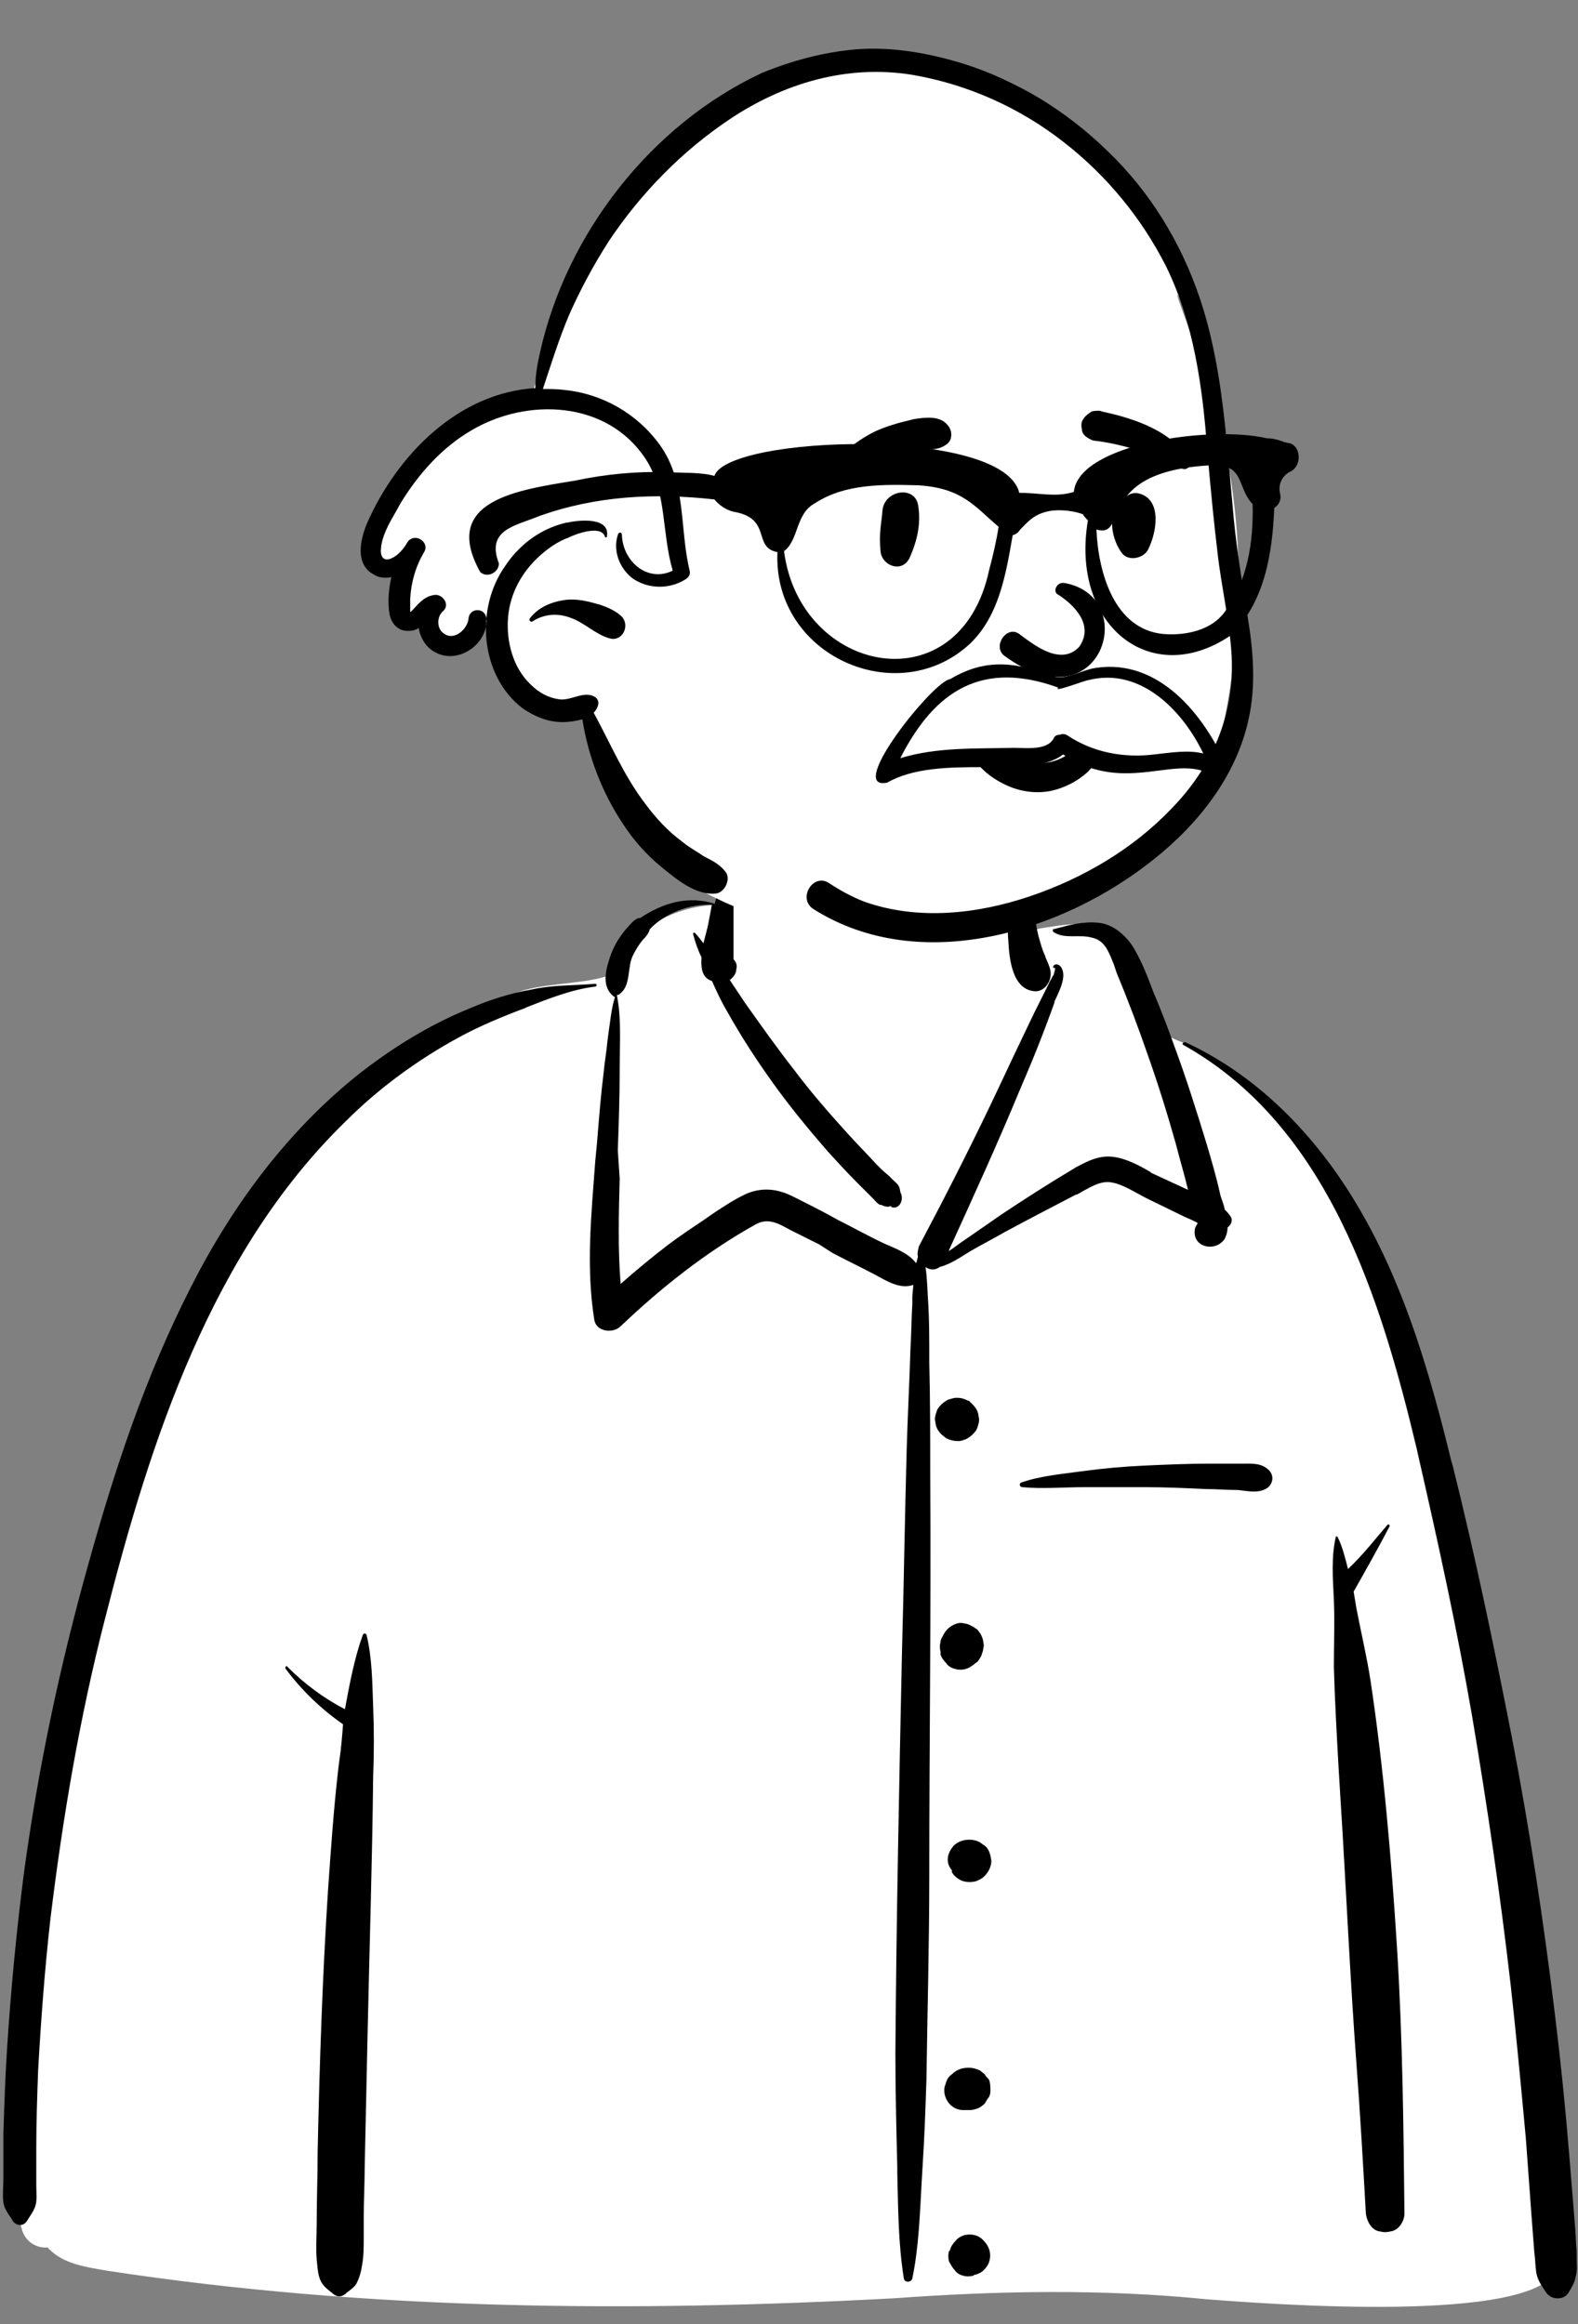 <?xml version="1.0" encoding="UTF-8"?><svg xmlns="http://www.w3.org/2000/svg" xmlns:xlink="http://www.w3.org/1999/xlink" height="247.0" preserveAspectRatio="xMidYMid meet" version="1.0" viewBox="-0.2 -5.2 167.7 247.0" width="167.7" zoomAndPan="magnify"><rect x="-0.2" y="-5.2" width="167.7" height="247.0" fill="#808080" stroke="none"/><g><g><g><g><g><g clip-rule="evenodd" fill-rule="evenodd"><g id="change1_2"><path d="M-19.7,101.1c27.6,4.2,55.7,4.4,83.5,2.9 c11-0.8,22.1-1,33.1,0.1c6.5,0.5,35,2.7,37.3-3.2c-1.5-31-4.4-62.3-13.5-92.2c-3.7-10.6-7-19.4-14.3-28.2 c-2.3-2.4-7.3-7.4-10.1-9.1c-2.5-1.4-3.5-0.9-4.9-3.3c-1.4-2.6-2.4-7.1-4.4-8.9c-2-1.9-5.1-1.2-8.8-0.6 c0.7-9.3-3.6-11.6-9.5-13.4c-10.4-4-20.6-2-23.2,10.7c-4.8,0-7.6,2.1-10.5,4.1c-1.2,0.8-0.4,2.9-1.8,3.5 c-2.7,0.9-7.3,0.7-9.9,1.9c-11.6,5.3-22,13-28.8,24.2C-20.8,13.6-31.3,64-29.5,92.4c-0.8,1.2,0.3,3,0.6,4.4 c0.4,1.2,1.5,1.9,2.7,1.8C-24.6,100.4-22,100.7-19.7,101.1z" fill="#FFF" transform="translate(31.056 135.053)"/></g><g id="change2_2"><path d="M94.5-29.2c-0.2-0.1,0-0.3,0.2-0.3c8.2,3.8,14.5,10.6,18.9,18.4 c4.6,8.1,7.2,17.2,9.4,26.2l0.1,0.3c2.4,9.6,4.4,19.2,6.3,28.9c1.9,9.8,3.4,19.7,4.6,29.6c0.6,4.9,1.1,9.8,1.5,14.7 c0.2,2.5,0.4,4.9,0.6,7.4c0.1,1,0.1,2,0.2,3l0,0.7c0,0.7,0.1,1.3-0.1,2c-0.1,0.6-0.4,1.1-0.7,1.6c-0.5,1-2,0.9-2.5,0l-0.2-0.3 c-0.4-0.6-0.7-1.1-0.8-1.8c-0.1-0.7-0.1-1.4-0.2-2.1c-0.1-1.3-0.2-2.6-0.3-3.9c-0.2-2.7-0.4-5.5-0.6-8.2 c-0.5-5.4-1-10.8-1.6-16.2c-1.1-9.6-2.5-19.1-4.1-28.6c-1.6-9.3-3.6-18.4-5.7-27.6l-0.2-0.9C115.5-2.2,109.9-20.6,94.5-29.2z M7.3,33.5c0.1-0.2,0.3-0.2,0.4,0c0.6,2.5,0.6,5,0.7,7.6c0.1,2.5,0.1,5,0,7.5C8.3,57.8,8,67,7.8,76.3 c-0.1,4.6-0.2,9.2-0.3,13.8c0,1.7-0.1,3.5-0.1,5.2l0,2.3c0,1,0,2-0.2,3c-0.1,0.7-0.3,1.3-0.6,1.9c-0.3,0.4-0.6,0.6-1,0.9 l-0.1,0.1c-0.5,0.4-0.9,0.4-1.4,0l-0.1-0.1c-0.4-0.3-0.8-0.6-1.1-1.1c-0.4-0.7-0.4-1.6-0.5-2.4c-0.1-1.3,0-2.5,0-3.8 c0-2.5,0.1-5,0.1-7.6C2.7,79.2,3,70,3.6,60.7c0.3-4.3,0.6-8.7,1.1-13l0.1-0.8c0.2-1.3,0.3-2.6,0.4-3.9 c-2.3-1.6-4.4-3.6-6.1-5.9c-0.1-0.2,0.1-0.4,0.2-0.2c1.8,1.8,3.8,3.3,6.1,4.5C5.9,38.7,6.4,36,7.3,33.5z M46.2-48.8 c0,0,0.1,0,0.1,0c0.5,0.6,0.4,1.5,0.4,2.2l0,0.1c0,1.1,0,2.2,0,3.2l0,3.4l0,0c0,0.5,0,1,0,1.4l0,0.2l0,0 c0.3,0.3,0.4,0.7,0.3,1c0,0.5-0.3,0.9-0.7,1.2l0.8,1.2l0,0l0.8,1.2c1.7,2.4,3.4,4.8,5.2,7.1c1.8,2.4,3.8,4.7,5.8,6.9 c1,1.1,2,2.1,3,3.2c0.4,0.4,0.8,0.8,1.3,1.2l0.4,0.4c0.2,0.2,0.6,0.5,0.7,0.8c0.1,0.2,0.1,0.6,0.2,0.7 c0.3,0.7-0.2,1.8-1.1,1.4l0,0c0.2-0.1,0.1-0.1-0.3,0c-0.2,0-0.5-0.1-0.7-0.2l-0.1,0c-0.3-0.1-0.5-0.4-0.8-0.7l-0.1-0.1 c-0.5-0.5-1-1-1.6-1.6c-1.1-1.1-2.1-2.2-3.1-3.3c-2-2.3-3.9-4.6-5.7-7.1c-1.8-2.5-3.5-5.1-5-7.8c-0.6-1-1.1-2.1-1.6-3.2 c-1-0.3-1.2-1.3-1.1-2.5c-0.4-0.8-0.7-1.7-0.9-2.5c0-0.1,0.1-0.2,0.2-0.1c0.3,0.3,0.6,0.7,0.9,1.1c0.2-0.8,0.4-1.5,0.5-2 l0.4-2.1l0,0c-2.4-0.1-5,0.9-6.6,2.6c-0.1,0.4-0.4,0.8-0.8,1.2c-0.4,0.5-0.7,1-1,1.6c-0.6,1.2-0.2,3.1-1.3,4 c-0.1,0.1-0.2,0.2-0.4,0.2c0.5,2.5,0.3,5.2,0.3,7.8l0,0.2c0,2.8-0.1,5.7-0.2,8.5L34.6-15c-0.1,3.7-0.2,7.5,0.1,11.2 c1.7-1.5,3.4-2.9,5.1-4.2c1.2-0.9,2.4-1.7,3.6-2.5l1-0.7c1.2-0.8,2.4-1.6,3.7-2.2c1.7-0.7,3.3-0.5,4.9,0.3 c1.6,0.8,3.2,1.6,4.8,2.5c1.6,0.8,3.2,1.7,4.9,2.5c1.1,0.5,2.6,1,3.4,2.1c0.1-0.2,0.1-0.4,0.2-0.7c-0.1-0.3,0-0.7,0.1-1.1 c2.6-4.9,5.1-9.8,7.5-14.8c1.2-2.5,2.4-5.1,3.6-7.6l1.2-2.5c0.2-0.4,0.4-0.8,0.6-1.2c0.3-0.6,0.6-1.2,0.9-1.8 c0.1-0.3,0.3-0.5,0.4-0.8l0.1-0.1c0,0,0.3-0.9,0.1-0.8l0,0c-0.1,0.1-0.2-0.1-0.1-0.2c0.3-0.4,0.8,0,0.9,0.3 c0.5,1-0.4,2.6-0.8,3.5l0,0.1c-1.1,3.1-2.3,6.1-3.6,9.1c-2.4,5.8-5,11.5-7.6,17.2l0,0.1l0,0c0.6-0.4,1.1-0.8,1.7-1.2 c1.3-0.9,2.6-1.8,3.9-2.7c2.4-1.6,4.9-3.2,7.4-4.7l0.5-0.3c1.3-0.7,2.5-1.3,4-1.1c1.4,0.2,2.7,0.9,3.9,1.6l0.1,0.1l3.9,1.8 c-0.4-1.7-0.9-3.3-1.3-4.9c-0.9-3.2-1.9-6.4-3-9.5c-1-2.9-2.1-5.8-3.3-8.7l-0.3-0.9c-0.5-1.2-0.9-2.5-2.3-2.8 c-1.4-0.4-2.9,0.2-4.1-0.6c-0.1-0.1-0.1-0.3,0-0.3l0.8-0.2c1.4-0.4,3.1-0.7,4.5-0.4c1.5,0.4,2.7,1.6,3.4,2.9 c0.8,1.4,1.4,3,2,4.6l0.1,0.2c0.7,1.7,1.4,3.5,2,5.2c1.3,3.5,2.4,7,3.5,10.6c0.5,1.7,1,3.4,1.4,5.2c0.1,0.5,0.4,1.1,0.5,1.7 c0.2,0.2,0.4,0.4,0.6,0.7c0.3,0.4,0.1,0.9-0.3,1.2c0,0.4-0.1,0.8-0.3,1.2c-0.9,1.4-3.3,1-3.2-0.8c0-0.3,0.1-0.5,0.3-0.8l0,0 l0,0l0-0.1l0,0c-0.4-0.2-0.8-0.4-1.3-0.6l-4.1-2l0,0c-1.2-0.6-2.5-1.5-3.8-1.7c-1.2-0.2-2.5,0.7-3.6,1.3l-0.1,0 c-2.5,1.3-5,2.6-7.6,4c-1.2,0.7-2.4,1.3-3.6,2c-1,0.6-2.1,1.4-3.3,1.7c-0.5,0.4-1.1,0.3-1.5,0c0.2,1.3,0.2,2.7,0.3,4 c0.1,1.8,0.1,3.6,0.1,5.4l0,0.7c0.1,4,0.1,8,0.1,12c0.1,14.2-0.1,28.5-0.1,42.7c0,7.2-0.2,14.3-0.3,21.5 c-0.1,3-0.2,6.1-0.4,9.1l-0.1,1.7c-0.2,3.5-0.3,7-1,10.4c-0.1,0.4-0.8,0.5-0.9,0c-0.6-3.7-0.6-7.4-0.7-11.2l0-0.7 c-0.1-4-0.2-8-0.2-12c0.1-14.3,0.4-28.5,0.7-42.7c0.2-7.2,0.3-14.3,0.5-21.5c0.1-3.6,0.3-7.2,0.4-10.7 c0.1-1.6,0.1-3.2,0.2-4.8l0-0.7c0-0.4,0.1-0.9,0.1-1.3c-1.4,0.5-2.8-0.4-4.1-1.1c-1.5-0.8-3-1.5-4.5-2.3L55.8-8l0,0l-3-1.5 c-1.3-0.7-2.4-1.4-3.8-0.6C43.8-7.2,39-3.4,34.7,0.7c-0.8,0.8-2.6,0.6-2.8-0.7C31-5.6,31.6-11.3,32-16.8l0.2-2.1 c0.2-2.5,0.4-5,0.7-7.4c0.1-1.1,0.3-2.2,0.4-3.3l0.1-0.8c0.2-1.3,0.3-2.6,0.7-3.9c-0.1,0-0.2-0.1-0.3-0.2 c-1.2-1.1-0.6-3-0.1-4.4c0.5-1.3,1.3-2.4,2.3-3.4c0.2-0.2,0.5-0.4,0.8-0.4c2.4-1.6,5.1-2.4,7.9-1.5c0.1-0.4,0.2-0.7,0.2-1.1 l0.1-0.4C45.3-46.7,45.4-48.2,46.2-48.8z M71.2,97.3c0.8-0.2,1.6,0,2.1,0.6c0.6,0.6,0.8,1.4,0.6,2.1c-0.1,0.4-0.3,0.7-0.6,1 c-0.3,0.3-0.6,0.4-0.9,0.5l-0.1,0l-0.1,0.1c-0.4,0.1-0.8,0.1-1.1,0c-0.4-0.1-0.7-0.3-0.9-0.6c-0.3-0.3-0.4-0.6-0.6-0.9 c-0.1-0.4-0.1-0.8,0-1.1l0.1-0.1l0,0c0.1-0.4,0.3-0.7,0.6-1C70.5,97.6,70.9,97.4,71.2,97.3z M116.2,21.8 c0.1-0.1,0.3,0,0.2,0.2c-1.2,2.3-2.5,4.6-3.8,6.9c0.1,0.6,0.2,1.2,0.3,1.8c0.5,2.6,1.1,5.1,1.5,7.7c1.4,9.3,2.2,18.8,2.8,28.2 c0.6,9.5,0.7,18.9,0.8,28.4c0,0.8-0.6,1.8-1.5,1.9c-0.4,0.1-0.7,0.1-1.1,0c-0.9-0.1-1.4-1.1-1.5-1.9c-0.3-5.3-0.6-10.6-1-15.9 c-0.7-9.4-1.1-18.8-1.7-28.2l-0.2-3.3c-0.2-3.6-0.4-7.1-0.5-10.7c0-2.4,0.1-4.7,0-7.1c-0.1-2.2-0.3-4.5,0.2-6.7 c0-0.1,0.1-0.1,0.2,0c0.5,1,0.8,2.2,1.1,3.4C113.6,25,114.9,23.3,116.2,21.8z M32-35.7c0.2,0,0.2,0.3,0,0.3 c-2.5,0.3-5,1.3-7.3,2.2l-0.2,0.1c-2.4,0.9-4.8,1.9-7,3.1c-4.4,2.4-8.5,5.4-12,8.9c-14.3,13.9-20.8,34-25.6,52.9 c-2.7,10.5-4.5,21.2-5.8,31.9c-0.6,5.3-1,10.7-1.3,16c-0.1,2.7-0.2,5.5-0.2,8.2c0,1.4,0,2.8,0,4.2c0,0.6,0.1,1.5-0.1,2.1 c-0.2,0.6-0.6,1.1-0.9,1.6c-0.4,0.6-1.1,0.5-1.5,0l-0.1-0.2c-0.4-0.6-0.8-1.1-0.9-1.8c-0.1-0.8,0-1.6,0-2.4c0-1.6,0-3.2,0-4.8 c0.1-3.1,0.2-6.2,0.4-9.2c0.4-6.2,1-12.5,1.8-18.7c1.5-11,3.8-21.9,6.8-32.6C-19.1,16-15.8,6-11-3.4 c4.4-8.7,10.3-16.7,18-22.8c3.6-2.8,7.5-5.2,11.7-6.9c2.1-0.9,4.3-1.6,6.6-2C27.6-35.6,29.8-35.5,32-35.7z M71.7,79.5 c0.4,0,0.8,0.1,1.2,0.3l0.5,0.4l0,0c0.1,0.2,0.2,0.3,0.4,0.5C74,81,74,81.6,74,82c0,0.3-0.1,0.6-0.3,0.8l-0.3,0.5l0,0 c-0.3,0.3-0.6,0.5-1,0.6C72.1,84,71.9,84,71.7,84l-0.1,0l0,0l-0.1,0l0,0c-0.1,0-0.1,0-0.2,0c0,0-0.1,0-0.1,0c0,0-0.1,0-0.1,0 c-0.5,0-1-0.2-1.4-0.6c-0.3-0.3-0.6-0.9-0.6-1.4l0-0.2c0-0.3,0.1-0.4,0.2-0.8c0.1-0.3,0.3-0.6,0.6-0.8 C70.4,79.7,71,79.5,71.7,79.5z M70.1,55.9c0.7-0.7,1.9-0.8,2.7-0.4c0.2,0.1,0.4,0.3,0.6,0.4c0.5,0.4,0.6,1,0.7,1.6 c0,0.6-0.3,1.2-0.7,1.6l-0.1,0.1l0,0c-0.2,0.2-0.6,0.4-0.9,0.5c-0.5,0.1-1,0.1-1.5-0.1c-0.4-0.2-0.8-0.5-1-0.9l0-0.1 c0,0,0-0.1,0-0.1l0,0C69.2,57.7,69.4,56.7,70.1,55.9z M70.4,32.3c0.3-0.1,0.6-0.1,0.9,0c0.2,0,0.4,0.1,0.6,0.2 c0.2,0.1,0.4,0.2,0.5,0.3c0.2,0.1,0.3,0.2,0.4,0.4c0.2,0.2,0.3,0.5,0.4,0.8l0.1,0.6l-0.1,0.6l-0.2,0.6l0,0 c-0.1,0.1-0.1,0.2-0.2,0.3c-0.1,0.2-0.2,0.3-0.4,0.4c-0.1,0.1-0.2,0.2-0.4,0.3c-0.5,0.4-1.2,0.5-1.8,0.3 c-0.4-0.1-0.7-0.3-0.9-0.6c-0.3-0.3-0.5-0.6-0.6-0.9l0-0.3c-0.1-0.4-0.1-0.6,0-1.1c0-0.2,0.2-0.5,0.3-0.7 C69.3,32.9,69.8,32.5,70.4,32.3z M97.3,15.3c0.9,0,1.8,0,2.7,0l0.7,0c1.1,0,2.1-0.1,2.9,0.7c0.6,0.6,0.4,1.5-0.2,1.9 c-0.9,0.6-2.1,0.3-3.1,0.2C99.1,18.1,98,18,96.9,18c-2.1-0.1-4.3-0.2-6.5-0.2c-2.1,0-4.3,0-6.4,0c-2.2,0-4.5,0.2-6.6,0 c-0.3,0-0.4-0.4-0.1-0.5c2-0.7,4.3-0.9,6.5-1.2c2.2-0.3,4.4-0.5,6.7-0.6C92.7,15.4,95,15.3,97.3,15.3z M70.4,8.3L70.4,8.3 c0.5,0,0.8,0.1,1.2,0.3l0.1,0L72.1,9c0.3,0.3,0.5,0.6,0.6,1l0.1,0.6l0,0c0,0.3-0.1,0.6-0.2,0.9c-0.1,0.3-0.3,0.5-0.5,0.7 c-0.2,0.2-0.5,0.4-0.7,0.5c-0.3,0.1-0.5,0.2-0.8,0.2l-0.1,0c-0.4,0-0.8-0.1-1.2-0.3l-0.5-0.4l0,0c-0.3-0.3-0.5-0.6-0.6-1 l-0.1-0.6l0,0c0-0.3,0.1-0.6,0.2-0.9c0.1-0.3,0.3-0.5,0.5-0.7c0.2-0.2,0.5-0.4,0.7-0.5C69.9,8.4,70.1,8.3,70.4,8.3L70.4,8.3z M77.3-46.1c0.5-0.7,1.4-0.1,1.3,0.5c0,1.6,0.1,3.2,0.5,4.8c0.2,0.7,0.4,1.5,0.7,2.1l0.1,0.3c0.4,0.9,0.8,1.7,0.2,2.7 c-0.3,0.5-0.8,0.8-1.3,0.8c-2.5-0.1-2.8-3.5-2.9-5.4C75.7-42.3,76.2-44.5,77.3-46.1z" fill="inherit" transform="translate(31.056 135.053)"/></g></g><g clip-rule="evenodd" fill-rule="evenodd"><g id="change1_1"><path d="M48.1-9.3C40.7-28.8,27.3-43.2,4.7-34.2 c-0.6-0.4-1.5-0.6-2.3,0c-12.3,7.7-21.2,20.1-25,34.1c-2.3,0.4-4.6,1.2-6.6,2.5c-4.4,2.8-7.4,7.2-10.2,11.4 c-0.8,1.3-0.1,3.4,1.5,3.7c0.7,0.1,1.4,0.2,2,0.2c-0.2,0.6-0.4,1.2-0.7,1.7c-1,1.9,0.9,3.9,2.6,3.4c0.2,0.1,0.4,0.2,0.6,0.3 c0,1.1,0.6,2.5,1.7,2.7c1.8,0.4,4.1-1,3.7-3c0.5,0.1,1.1,0.1,1.6,0c0.1,1,0,2.1,0.2,3.1c0.5,4.5,5,7.5,9.2,6.2 c0.3,1.4,0.6,3.4,2,4.1c1.6,4.5,4.4,9.7,9,11.8c-0.4,1-0.2,2.3,1,3c8.4,4.8,18.4,6.4,27.8,4.6c3.8-0.2,7.5-1.1,11-2.9 c2.6-1.3,4.9-3,7.3-4.7c2.3-1.7,4.8-3.4,6.6-5.7c2-2.4,2.9-5.3,3.5-8.4C54.1,20,53.2,6.4,48.1-6.9 C41.9-23.3,54.4,7.1,48.1-9.3z" fill="#FFF" transform="translate(78.592 38.043)"/></g><g id="change2_1"><path d="M12.2-38c3.8-0.3,7.7,0.4,11.3,1.5c5.8,1.8,11.1,5.1,15.4,9.3 c4.5,4.3,7.8,9.7,9.8,15.6c2.4,7.1,2.8,14.7,3.5,22.1c0.3,3.8,0.9,7.4,1.5,11.2l0.1,0.6c0.6,3.6,0.9,7.3,0.1,10.9 c-1.3,6-5.3,11.1-10.1,14.9C34.2,55.8,19,60.5,7.7,53.4c-1.8-1.1-0.1-3.9,1.6-2.8c1.2,0.8,2.5,1.5,3.8,2 c5.7,2,12,1.3,17.6-0.6c5.6-1.9,10.9-5,15-9.3c4.3-4.4,6.7-9.9,6.4-16.2c-0.2-3.7-1.1-7.4-1.5-11c-0.4-3.3-0.7-6.5-1-9.8 l-0.1-1.2C49-2.1,48.1-8.9,45.1-15c-2.6-5.1-6.3-9.6-10.8-13.1c-4.7-3.7-10.3-6.2-16.2-7.2c-6.9-1.1-13.6,0.9-19.3,4.7 c-5.1,3.4-9.5,7.9-12.9,13c-1.6,2.5-3,5.1-4.2,7.8c-1.1,2.6-1.9,5.2-2.8,7.9c0.8,0,1.5,0,2.3,0.1c4,0.4,7.7,2.5,10.1,5.8 c2.9,4,2.1,8.9,3.2,13.4c0.1,0.4-0.1,0.7-0.4,0.9c-1.7,1.1-4,1.1-5.7-0.1c-1.4-1.1-2.1-3-1.5-4.7c0.1-0.2,0.4-0.2,0.4,0.1 c0.1,2.9,2.8,5.1,5.4,3.8C-8.5,13.3-7.9,9-10.2,5.5c-4.1-6.2-12.6-6.5-18.5-3c-3.1,1.8-5.6,4.6-7.5,7.7l-0.5,0.9 c-0.7,1.2-1.5,2.6-1.6,3.9c-0.1,0.8,0.2,1.5,1.1,1.1c0.7-0.3,1.3-1,1.7-1.7c0.7-1.1,2.4-0.1,1.8,1l0,0c-0.9,1.5-1.4,3.2-1.5,5 l0,0.5c0,0.4,0,0.9,0,0.9c0.1,0,0.7-0.7,0.8-0.8c0.5-0.5,1-0.9,1.7-1c0.9-0.2,1.8,1,1,1.7l0,0c-0.7,0.6-0.7,1.9,0.1,2.4 c1.1,0.8,2.5-0.5,2.6-1.6l0,0c0.1-1.2,1.8-1.2,1.9,0c0.2,2.7-3,4.9-5.4,3.6c-1-0.5-1.6-1.5-1.8-2.6c-0.3,0.2-0.6,0.3-1,0.3 c-1.1,0.1-1.9-0.7-2.1-1.8c-0.2-1.2-0.1-2.6,0.2-3.9c-0.6,0.1-1.3,0.1-1.9-0.3c-2-1.1-1.4-3.7-0.7-5.4 c3.2-7.3,9.7-13.9,17.9-14.4c0-1.3,0.2-2.5,0.5-3.8c2.8-12.6,11.8-24.2,23.6-29.7C5.4-36.8,8.7-37.7,12.2-38z M-18.6,12.3 l0.1,0c1.3-0.3,4.6-0.6,4.2,1.5c0,0.1-0.2,0.1-0.2,0c-0.4-1.3-3.1-0.3-3.9,0.1c-1.1,0.4-2.1,1.1-3,1.9c-1.9,1.7-3.2,4-3.4,6.6 c-0.2,2.5,0.5,5.3,2.4,7.1c0.9,0.9,2,1.5,3.3,1.6c1.2,0,2.4-0.9,3.5-0.3c0.2,0.1,0.4,0.4,0.4,0.6c0,0.4-0.2,0.8-0.5,1.1 c1.8,3.3,3.2,6.7,5.5,9.7c1.1,1.5,2.4,2.9,3.9,4c0.7,0.6,1.5,1,2.2,1.5c0.9,0.5,1.7,0.8,2.4,1.7c0.6,0.7,0,2.1-0.9,2.3 c-2.2,0.3-4.3-1.5-5.9-2.8c-1.6-1.3-3-2.9-4.1-4.6c-2.2-3.3-3.7-7.2-4.3-11.1c-0.7,0.2-1.5,0.3-2.1,0.3c-1.6,0-3-0.6-4.3-1.5 c-4.5-3.5-5-10.6-1.8-15.1C-23.5,14.5-21.2,12.9-18.6,12.3z M-18.6,20.5c1-0.1,2.1,0.1,3.1,0.4l0.4,0.1 c0.9,0.3,1.8,0.7,2.4,1.3c0.9,1,0,2.7-1.3,2.3c-1.5-0.4-2.7-1.7-4.2-2.2c-1.3-0.5-2.8-0.4-4,0.4c-0.2,0.1-0.4-0.1-0.3-0.3 C-21.6,21.3-20.2,20.7-18.6,20.5z" fill="inherit" transform="translate(78.592 38.043)"/></g></g><g id="change2_3"><path clip-rule="evenodd" d="M-5.2,1c-1.4-0.6-2.7-1.5-3.6-2.8C-9.1-2.2-9.2-2.6-9.1-3 C-9-3.5-8.8-3.9-8.4-4.2C-8-4.5-7.5-4.6-7.1-4.6C-6.7-4.5-6.3-4.3-6-3.8l0.1,0.1C-5.4-3-4.6-2.4-3.8-2C-3-1.6-2.2-1.4-1.2-1.5 C0.5-1.7,1.7-2.7,3-4c0.2-0.2,0.3-0.3,0.5-0.5c0.1-0.2,0.2-0.3,0.4-0.3c0.2-0.1,0.4-0.1,0.5,0c0.2,0.1,0.3,0.2,0.4,0.3 C4.9-4.3,5-4.1,4.9-3.9C4.8-2.6,4.1-1.4,3.2-0.5c-1.1,1-2.5,1.7-3.9,2C-2.2,1.8-3.8,1.6-5.2,1L-5.2,1z M0-19.4 c1.6,1,4,3.2,2.3,5.6c-2,2.1-4.9-0.3-6.4-1.4c-1.3-0.9-2.8,1.3-1.6,2.3c10.4,7.7,14.6-6.3,6.4-7.7C-0.1-20.7-0.5-19.7,0-19.4z M-18.6-28.3c0.2-2.2,3.5-2.7,3.8-0.5c0.3,1.9-0.1,3.7-0.9,5.5c-0.8,1.7-2.9,0.9-3.1-0.6C-19-26-18.7-26.9-18.6-28.3z M6.8-29.3c0.5-0.6,1.1-1,1.9-0.8c2.5,0.7,1.8,4.3,0.9,6c-0.5,0.9-2,1.2-2.7,0.4c-1.1-1.4-1.7-4.1-0.2-5.4 C6.7-29.1,6.7-29.2,6.8-29.3z M-15.7-37.9l0.4-0.1c1.2-0.2,2.8-0.4,3.6,0.6c0.5,0.5,0.6,1.5,0,2c-1.1,0.9-2.3,0.5-3.6,0.6 c-1.1,0.1-2.1,0.2-3.1,0.5c-2.3,0.6-4.1,1.8-6.1,3.1c-0.3,0.2-0.5-0.2-0.4-0.4c1.1-2.2,3.3-4,5.5-5.1 C-18.3-37.2-17-37.6-15.7-37.9z M4.5-38.9l0.3,0.1c3.3,0.7,7.6,2.1,9.2,5.3c0.1,0.5,0,0.6-0.1,0.6l0,0c0,0.1-0.1,0.1-0.3,0.2 c-0.1,0-0.1,0-0.2,0c-0.7-0.2-1.3-0.4-1.8-0.7L11-33.7c-0.7-0.3-1.4-0.7-2.1-0.9c-1.6-0.5-3.2-0.9-4.8-1.1 c-0.4,0-0.7-0.2-1-0.4c-0.3-0.2-0.5-0.5-0.5-0.8c-0.1-0.5-0.1-0.8,0.2-1.2c0.2-0.3,0.5-0.5,0.8-0.7 C3.8-38.9,4.1-38.9,4.5-38.9z" fill="inherit" fill-rule="evenodd" transform="translate(112.183 77.354)"/></g><g clip-rule="evenodd" fill-rule="evenodd"><g id="change1_3"><path d="M15.7-42.9c-3-0.5-6,0.2-8.9,1c-4.5-3-10.4,0-13.7,3.8 c-1.1,0.9-3.4,2.1-2.2,3.9c-0.5,1.2-0.6,1.8,0.4,0.4c5.5,0.6,11.3-0.6,16.7-1.7c1.8,0.6,3.5,2.1,5.5,1.6 c1.9,0.4,4,0.8,5.7-0.4c1.3-0.1,4.2,2.3,4.2-0.4C23-37.5,17.8-41.9,15.7-42.9z" fill="#FFF" transform="translate(104.577 109.48)"/></g><g id="change2_4"><path d="M17.9-34.5c-3.2,0.4-6.5-0.2-9.2-2c-0.3-0.2-0.6-0.2-0.8-0.1 c-0.3,0-0.6,0.1-0.7,0.4c-0.7,1.3-2.9,1-4.2,1c-4,0.1-8.2-0.1-12.1,1.1c3.7-7.3,8.8-10.4,16.8-7.5c-0.7,0.6,2.9-0.8,3.2-0.8 c5.5-1.4,10,3.2,12.2,7.8C21.5-35,19.7-34.7,17.9-34.5 M25.6-33.2c-2.4-5.5-7.2-11.5-13.9-10.5c-1.4,0.2-2.8,1.1-4.2,1 c-4-1.5-7.3-2.2-11.3,0.2c-1.7,0.1-11.2,11.9-6.7,11c5.6-3.2,15.2-0.2,18.7-3c6.8,4.5,12.3-0.4,16.1,2.4 C25.1-31.7,26-32.5,25.6-33.2" fill="inherit" transform="translate(104.577 109.48)"/></g></g><g id="change2_5"><path clip-rule="evenodd" d="M41.4-29.1c-1.4,1.9-4.1,2.5-6.5,2.3c-5.2-0.5-6.9-6.5-7.1-11.1 c3.5,1-0.3-6,11.7-6.8c4.2-0.4,3.1,2.2,4.9,4.1C44.5-36.7,43.9-32.4,41.4-29.1 M16.4-33.6c-3.1,14.5-20.1,11.1-21.8-2 c1.6-1.2,1.2-4,3.3-5.1c3.2-2.1,7.3-2,11-1.9c4.7,0.3,6,2.3,8.5,4.4C17.2-36.8,16.8-35.1,16.4-33.6 M48.2-47.1 c-0.2,0-0.3-0.1-0.5-0.1c-0.1-0.1-0.3-0.1-0.5-0.2c-0.4-0.1-0.8-0.2-1.3-0.2c-6-1.4-20,0.6-20.5,5.7c-1.9,0.6-3.6,0.1-5.8,0.1 c-1.7-7.1-31-6.1-32.4-1.8c0,0,0,0,0,0c-1.4-0.4-3.3-0.3-4.9-0.4c-3.3-0.1-6.6,0.2-9.9,0.9c-6.1,1-14.3,2.1-10.1,9.7 c0,0,0,0,0,0l0,0c0.7,0.7,2,0.1,2-0.9c-1.4-3.6,1.8-4,4.2-5c6.1-2.2,12.4-2.5,18.7-1.8c0.5,0.6,1.2,1.1,2,1.3 c4.2,0.7,2,3.8,4.7,4.3c-0.5,11,12.8,16.9,20.5,9.7c3.1-3,3.8-7.5,4.5-11.5c0.4-0.1,0.6-0.3,0.8-0.6c0.9-0.9,1.5-1.7,3.3-2 c1.8-0.2,3.2,0.3,3.4,0.4c0,0.1,0.1,0.2,0.2,0.3c0.1,0.1,0.2,0.3,0.3,0.3C25-27.8,33.5-20.9,42-26.6c3.7-3.5,4.5-8.8,4.7-13.6 c0.5-0.3,0.8-0.9,0.6-1.6c-0.2-1,0.3-1.9,1.2-2.3C49.7-44.8,49.5-46.9,48.2-47.1" fill="inherit" fill-rule="evenodd" transform="translate(88.521 88.978)"/></g></g></g></g></g></g></svg>